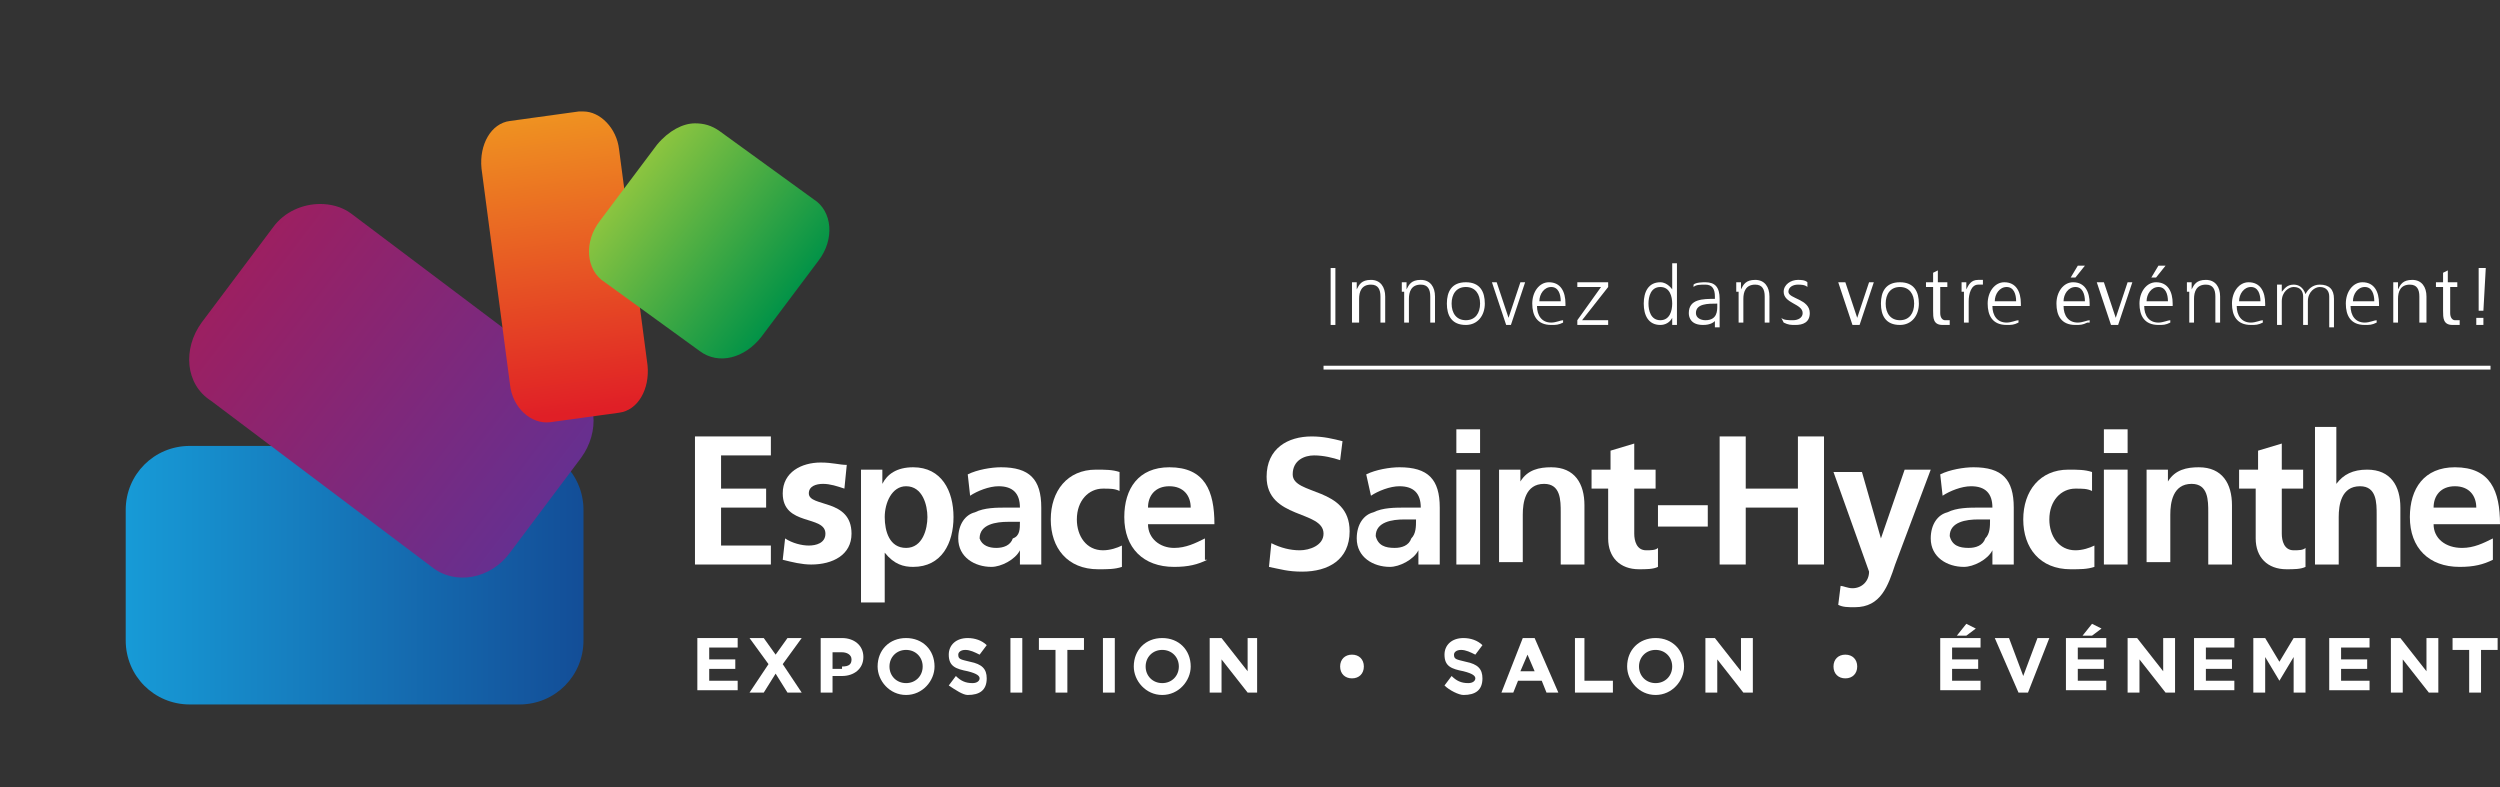 <?xml version="1.0" encoding="utf-8"?>
<!-- Generator: Adobe Illustrator 25.4.1, SVG Export Plug-In . SVG Version: 6.00 Build 0)  -->
<svg version="1.1" id="Calque_1" xmlns="http://www.w3.org/2000/svg" xmlns:xlink="http://www.w3.org/1999/xlink" x="0px" y="0px"
	 viewBox="0 0 105.4 33.2" style="enable-background:new 0 0 105.4 33.2;" xml:space="preserve">
<rect x="0" y="0" width="105.4" height="33.2" fill="#333333" stroke="none"/>
<style type="text/css">
	
		.st0{clip-path:url(#SVGID_00000049941238604825439980000004053046264079714176_);fill:url(#SVGID_00000177459813365355023390000010418129004241660563_);}
	
		.st1{clip-path:url(#SVGID_00000014628813912191226400000005962137070273546172_);fill:url(#SVGID_00000116218956454204007860000001011745197304992934_);}
	
		.st2{clip-path:url(#SVGID_00000140727765995278330880000005879753961414142139_);fill:url(#SVGID_00000137815156674382737780000018317534733014718398_);}
	
		.st3{clip-path:url(#SVGID_00000117654013188196311090000014848002563108103587_);fill:url(#SVGID_00000150781342519050269070000001062985347653002681_);}
	.st4{fill:#FFFFFF;}
	.st5{fill:none;stroke:#FFFFFF;stroke-width:0.161;stroke-miterlimit:10;}
</style>
<g>
	<defs>
		<path id="SVGID_1_" d="M8,18.8c-1.5,0-2.7,1.2-2.7,2.7V27c0,1.5,1.2,2.7,2.7,2.7h13.9c1.5,0,2.7-1.2,2.7-2.7v-5.5
			c0-1.5-1.2-2.7-2.7-2.7H8z"/>
	</defs>
	<clipPath id="SVGID_00000063610980911687793050000006198681292511215528_">
		<use xlink:href="#SVGID_1_"  style="overflow:visible;"/>
	</clipPath>
	
		<linearGradient id="SVGID_00000044153387923247678620000001769388969694407091_" gradientUnits="userSpaceOnUse" x1="-249.863" y1="411.447" x2="-249.677" y2="411.447" gradientTransform="matrix(104.549 1.071 1.071 -104.549 25687.641 43307.977)">
		<stop  offset="0" style="stop-color:#179BD7"/>
		<stop  offset="1" style="stop-color:#134C96"/>
	</linearGradient>
	
		<polygon style="clip-path:url(#SVGID_00000063610980911687793050000006198681292511215528_);fill:url(#SVGID_00000044153387923247678620000001769388969694407091_);" points="
		5.3,18.6 24.8,18.8 24.7,29.9 5.2,29.7 	"/>
</g>
<g>
	<defs>
		<path id="SVGID_00000171696706684910978380000008426399815409259428_" d="M11.5,9.6l-3,4c-0.8,1.1-0.7,2.6,0.4,3.3l9.3,7
			c1,0.8,2.5,0.5,3.3-0.6l3-4c0.8-1.1,0.7-2.6-0.4-3.3l-9.3-7c-0.4-0.3-0.9-0.4-1.3-0.4C12.8,8.6,12,8.9,11.5,9.6"/>
	</defs>
	<clipPath id="SVGID_00000086658379223190021970000011493666416388249517_">
		<use xlink:href="#SVGID_00000171696706684910978380000008426399815409259428_"  style="overflow:visible;"/>
	</clipPath>
	
		<linearGradient id="SVGID_00000023256526253386025010000016745645789495090103_" gradientUnits="userSpaceOnUse" x1="-247.946" y1="412.561" x2="-247.76" y2="412.561" gradientTransform="matrix(69.567 53.643 57.286 -74.491 -6375.27 44044.133)">
		<stop  offset="0" style="stop-color:#9D1F60"/>
		<stop  offset="1" style="stop-color:#672F8F"/>
	</linearGradient>
	
		<polygon style="clip-path:url(#SVGID_00000086658379223190021970000011493666416388249517_);fill:url(#SVGID_00000023256526253386025010000016745645789495090103_);" points="
		14.3,0.1 33.1,14.6 18.8,33.2 -0.1,18.7 	"/>
</g>
<g>
	<defs>
		<path id="SVGID_00000015323002920230227330000018409416387480542399_" d="M24.4,4.7l-2.9,0.4c-0.8,0.1-1.3,1-1.2,2l1.2,9.1
			c0.1,1,0.9,1.7,1.7,1.6l2.9-0.4c0.8-0.1,1.3-1,1.2-2l-1.2-9.1c-0.1-0.9-0.8-1.6-1.5-1.6C24.6,4.7,24.5,4.7,24.4,4.7"/>
	</defs>
	<clipPath id="SVGID_00000096024033622963462610000007169067693260721842_">
		<use xlink:href="#SVGID_00000015323002920230227330000018409416387480542399_"  style="overflow:visible;"/>
	</clipPath>
	
		<linearGradient id="SVGID_00000169543201627350633540000015258912848283205521_" gradientUnits="userSpaceOnUse" x1="-246.639" y1="415.745" x2="-246.454" y2="415.745" gradientTransform="matrix(8.751 68.181 54.894 -6.801 -20640.674 19648.299)">
		<stop  offset="0" style="stop-color:#EF9321"/>
		<stop  offset="1" style="stop-color:#E01F26"/>
	</linearGradient>
	
		<polygon style="clip-path:url(#SVGID_00000096024033622963462610000007169067693260721842_);fill:url(#SVGID_00000169543201627350633540000015258912848283205521_);" points="
		27.4,3.8 29.2,17.6 20.3,18.7 18.6,4.9 	"/>
</g>
<g>
	<defs>
		<path id="SVGID_00000098185648514022301920000013738175145756328357_" d="M27.7,6.1l-2.4,3.2c-0.7,0.9-0.6,2.1,0.2,2.6l4,2.9
			c0.8,0.6,1.9,0.3,2.6-0.6l2.4-3.2c0.7-0.9,0.6-2.1-0.2-2.6l-4-2.9c-0.3-0.2-0.6-0.3-1-0.3C28.8,5.2,28.2,5.5,27.7,6.1"/>
	</defs>
	<clipPath id="SVGID_00000138542949065417811940000017419342263790519986_">
		<use xlink:href="#SVGID_00000098185648514022301920000013738175145756328357_"  style="overflow:visible;"/>
	</clipPath>
	
		<linearGradient id="SVGID_00000171706795846677187730000016657395399710643363_" gradientUnits="userSpaceOnUse" x1="-245.192" y1="410.325" x2="-245.007" y2="410.325" gradientTransform="matrix(35.94 27.763 31.913 -41.565 -4255.807 23869.99)">
		<stop  offset="0" style="stop-color:#8AC440"/>
		<stop  offset="1" style="stop-color:#009247"/>
	</linearGradient>
	
		<polygon style="clip-path:url(#SVGID_00000138542949065417811940000017419342263790519986_);fill:url(#SVGID_00000171706795846677187730000016657395399710643363_);" points="
		28.5,0.1 40.1,9 31.2,20.5 19.7,11.6 	"/>
</g>
<polygon class="st4" points="29.3,18.4 32.5,18.4 32.5,19.2 30.4,19.2 30.4,20.6 32.3,20.6 32.3,21.4 30.4,21.4 30.4,23 32.5,23 
	32.5,23.8 29.3,23.8 "/>
<g>
	<path class="st4" d="M35.6,20.6c-0.3-0.1-0.6-0.2-0.9-0.2c-0.3,0-0.6,0.1-0.6,0.4c0,0.6,1.8,0.2,1.8,1.7c0,0.9-0.8,1.3-1.7,1.3
		c-0.4,0-0.8-0.1-1.2-0.2l0.1-0.9c0.3,0.2,0.7,0.3,1,0.3c0.3,0,0.7-0.1,0.7-0.5c0-0.8-1.8-0.3-1.8-1.7c0-0.9,0.8-1.3,1.6-1.3
		c0.5,0,0.8,0.1,1.1,0.1L35.6,20.6z"/>
	<path class="st4" d="M36.2,19.8h1v0.6h0c0.2-0.4,0.6-0.7,1.3-0.7c1.2,0,1.7,1,1.7,2.1c0,1.1-0.5,2.1-1.7,2.1
		c-0.4,0-0.8-0.1-1.2-0.6h0v2.1h-1V19.8z M37.3,21.8c0,0.6,0.2,1.3,0.9,1.3c0.7,0,0.9-0.8,0.9-1.3c0-0.5-0.2-1.3-0.9-1.3
		C37.6,20.5,37.3,21.2,37.3,21.8"/>
	<path class="st4" d="M40.8,20c0.4-0.2,1-0.3,1.4-0.3c1.2,0,1.7,0.5,1.7,1.7v0.5c0,0.4,0,0.7,0,1c0,0.3,0,0.6,0,0.9h-0.9
		c0-0.2,0-0.5,0-0.6h0c-0.2,0.4-0.8,0.7-1.2,0.7c-0.7,0-1.4-0.4-1.4-1.2c0-0.6,0.3-1,0.7-1.1c0.4-0.2,0.9-0.2,1.4-0.2H43
		c0-0.6-0.3-0.9-0.9-0.9c-0.4,0-0.9,0.2-1.2,0.4L40.8,20z M42,23.1c0.3,0,0.6-0.1,0.7-0.4C43,22.6,43,22.3,43,22h-0.5
		c-0.5,0-1.2,0.1-1.2,0.7C41.4,23,41.7,23.1,42,23.1"/>
	<path class="st4" d="M47.2,20.7c-0.2-0.1-0.4-0.1-0.7-0.1c-0.6,0-1.1,0.5-1.1,1.3c0,0.7,0.4,1.3,1.1,1.3c0.3,0,0.6-0.1,0.8-0.2
		l0,0.9c-0.3,0.1-0.6,0.1-1,0.1c-1.3,0-2-0.9-2-2.1c0-1.2,0.7-2.1,1.9-2.1c0.4,0,0.7,0,1,0.1L47.2,20.7z"/>
	<path class="st4" d="M50.9,23.6c-0.4,0.2-0.8,0.3-1.4,0.3c-1.3,0-2.1-0.8-2.1-2.1c0-1.2,0.6-2.1,1.9-2.1c1.5,0,1.9,1,1.9,2.4h-2.8
		c0,0.6,0.5,1,1.1,1c0.5,0,0.9-0.2,1.3-0.4V23.6z M50.2,21.4c0-0.5-0.3-0.9-0.9-0.9c-0.6,0-0.9,0.4-0.9,0.9H50.2z"/>
	<path class="st4" d="M56.5,19.4c-0.3-0.1-0.7-0.2-1.1-0.2c-0.4,0-0.9,0.2-0.9,0.8c0,0.9,2.4,0.5,2.4,2.4c0,1.2-0.9,1.7-2,1.7
		c-0.6,0-0.9-0.1-1.4-0.2l0.1-1c0.4,0.2,0.8,0.3,1.2,0.3c0.4,0,1-0.2,1-0.7c0-1-2.4-0.6-2.4-2.4c0-1.2,0.9-1.7,1.9-1.7
		c0.5,0,0.9,0.1,1.3,0.2L56.5,19.4z"/>
	<path class="st4" d="M57.6,20c0.4-0.2,1-0.3,1.4-0.3c1.2,0,1.7,0.5,1.7,1.7v0.5c0,0.4,0,0.7,0,1c0,0.3,0,0.6,0,0.9h-0.9
		c0-0.2,0-0.5,0-0.6h0c-0.2,0.4-0.8,0.7-1.2,0.7c-0.7,0-1.4-0.4-1.4-1.2c0-0.6,0.3-1,0.7-1.1c0.4-0.2,0.9-0.2,1.4-0.2h0.6
		c0-0.6-0.3-0.9-0.9-0.9c-0.4,0-0.9,0.2-1.2,0.4L57.6,20z M58.8,23.1c0.3,0,0.6-0.1,0.7-0.4c0.2-0.2,0.2-0.5,0.2-0.8h-0.5
		c-0.5,0-1.2,0.1-1.2,0.7C58.1,23,58.4,23.1,58.8,23.1"/>
	<path class="st4" d="M61.4,18.1h1v1h-1V18.1z M61.4,19.8h1v4h-1V19.8z"/>
	<path class="st4" d="M63.1,19.8h1v0.5h0c0.3-0.5,0.8-0.6,1.3-0.6c1,0,1.4,0.7,1.4,1.6v2.5h-1v-2.2c0-0.5,0-1.2-0.7-1.2
		c-0.8,0-0.9,0.8-0.9,1.3v2h-1V19.8z"/>
	<path class="st4" d="M67.9,20.6h-0.8v-0.8h0.8V19l1-0.3v1.1h0.9v0.8h-0.9v1.9c0,0.3,0.1,0.7,0.5,0.7c0.2,0,0.4,0,0.5-0.1l0,0.8
		c-0.2,0.1-0.5,0.1-0.8,0.1c-0.8,0-1.3-0.5-1.3-1.3V20.6z"/>
	<rect x="69.9" y="21.3" class="st4" width="2.1" height="0.9"/>
	<polygon class="st4" points="72.5,18.4 73.6,18.4 73.6,20.6 75.8,20.6 75.8,18.4 76.9,18.4 76.9,23.8 75.8,23.8 75.8,21.4 
		73.6,21.4 73.6,23.8 72.5,23.8 	"/>
	<path class="st4" d="M79.3,22.7L79.3,22.7l1-2.9h1.1l-1.5,4c-0.3,0.9-0.6,1.8-1.7,1.8c-0.3,0-0.5,0-0.7-0.1l0.1-0.8
		c0.1,0,0.3,0.1,0.5,0.1c0.4,0,0.7-0.3,0.7-0.7l-1.5-4.2h1.2L79.3,22.7z"/>
	<path class="st4" d="M81.8,20c0.4-0.2,1-0.3,1.4-0.3c1.2,0,1.7,0.5,1.7,1.7v0.5c0,0.4,0,0.7,0,1c0,0.3,0,0.6,0,0.9h-0.9
		c0-0.2,0-0.5,0-0.6h0c-0.2,0.4-0.8,0.7-1.2,0.7c-0.7,0-1.4-0.4-1.4-1.2c0-0.6,0.3-1,0.7-1.1c0.4-0.2,0.9-0.2,1.4-0.2H84
		c0-0.6-0.3-0.9-0.9-0.9c-0.4,0-0.9,0.2-1.2,0.4L81.8,20z M83,23.1c0.3,0,0.6-0.1,0.7-0.4c0.2-0.2,0.2-0.5,0.2-0.8h-0.5
		c-0.5,0-1.2,0.1-1.2,0.7C82.3,23,82.6,23.1,83,23.1"/>
	<path class="st4" d="M88.2,20.7c-0.2-0.1-0.4-0.1-0.7-0.1c-0.6,0-1.1,0.5-1.1,1.3c0,0.7,0.4,1.3,1.1,1.3c0.3,0,0.6-0.1,0.8-0.2
		l0,0.9c-0.3,0.1-0.6,0.1-1,0.1c-1.3,0-2-0.9-2-2.1c0-1.2,0.7-2.1,1.9-2.1c0.4,0,0.7,0,1,0.1L88.2,20.7z"/>
	<path class="st4" d="M88.7,18.1h1v1h-1V18.1z M88.7,19.8h1v4h-1V19.8z"/>
	<path class="st4" d="M90.4,19.8h1v0.5h0c0.3-0.5,0.8-0.6,1.3-0.6c1,0,1.4,0.7,1.4,1.6v2.5h-1v-2.2c0-0.5,0-1.2-0.7-1.2
		c-0.8,0-0.9,0.8-0.9,1.3v2h-1V19.8z"/>
	<path class="st4" d="M95.2,20.6h-0.8v-0.8h0.8V19l1-0.3v1.1h0.9v0.8h-0.9v1.9c0,0.3,0.1,0.7,0.5,0.7c0.2,0,0.4,0,0.5-0.1l0,0.8
		c-0.2,0.1-0.5,0.1-0.8,0.1c-0.8,0-1.3-0.5-1.3-1.3V20.6z"/>
	<path class="st4" d="M97.5,18h1v2.4h0c0.3-0.4,0.7-0.6,1.3-0.6c1,0,1.4,0.7,1.4,1.6v2.5h-1v-2.2c0-0.5,0-1.2-0.7-1.2
		c-0.8,0-0.9,0.8-0.9,1.3v2h-1V18z"/>
	<path class="st4" d="M105.1,23.6c-0.4,0.2-0.8,0.3-1.4,0.3c-1.3,0-2.1-0.8-2.1-2.1c0-1.2,0.6-2.1,1.9-2.1c1.5,0,1.9,1,1.9,2.4h-2.8
		c0,0.6,0.5,1,1.2,1c0.5,0,0.9-0.2,1.3-0.4V23.6z M104.4,21.4c0-0.5-0.3-0.9-0.9-0.9c-0.6,0-0.9,0.4-0.9,0.9H104.4z"/>
	<line class="st5" x1="55.8" y1="15.5" x2="105" y2="15.5"/>
	<rect x="56.1" y="11.3" class="st4" width="0.2" height="2.4"/>
	<path class="st4" d="M57,12.3c0-0.1,0-0.3,0-0.4h0.2v0.3h0c0.1-0.2,0.2-0.4,0.6-0.4c0.4,0,0.6,0.3,0.6,0.7v1.1h-0.2v-1.1
		c0-0.3-0.1-0.5-0.4-0.5c-0.4,0-0.5,0.3-0.5,0.6v1H57V12.3z"/>
	<path class="st4" d="M59.1,12.3c0-0.1,0-0.3,0-0.4h0.2v0.3h0c0.1-0.2,0.2-0.4,0.6-0.4c0.4,0,0.6,0.3,0.6,0.7v1.1h-0.2v-1.1
		c0-0.3-0.1-0.5-0.4-0.5c-0.4,0-0.5,0.3-0.5,0.6v1h-0.2V12.3z"/>
	<path class="st4" d="M61.8,11.9c0.6,0,0.8,0.4,0.8,0.9c0,0.5-0.3,0.9-0.8,0.9c-0.6,0-0.8-0.4-0.8-0.9C61,12.3,61.2,11.9,61.8,11.9
		 M61.8,13.5c0.4,0,0.6-0.3,0.6-0.7c0-0.4-0.2-0.7-0.6-0.7c-0.4,0-0.6,0.3-0.6,0.7C61.2,13.2,61.4,13.5,61.8,13.5"/>
	<polygon class="st4" points="63.7,13.7 63.5,13.7 62.9,11.9 63.1,11.9 63.6,13.4 63.6,13.4 64.1,11.9 64.3,11.9 	"/>
	<path class="st4" d="M65.9,13.6c-0.2,0.1-0.3,0.1-0.5,0.1c-0.6,0-0.8-0.4-0.8-0.9c0-0.5,0.3-0.9,0.7-0.9c0.5,0,0.7,0.4,0.7,0.9v0.1
		h-1.2c0,0.4,0.2,0.7,0.6,0.7c0.2,0,0.4-0.1,0.5-0.1V13.6z M65.8,12.7c0-0.3-0.1-0.6-0.4-0.6c-0.3,0-0.5,0.3-0.5,0.6H65.8z"/>
	<polygon class="st4" points="66.5,13.5 67.5,12.1 66.5,12.1 66.5,11.9 67.8,11.9 67.8,12.1 66.7,13.5 67.8,13.5 67.8,13.7 
		66.5,13.7 	"/>
	<path class="st4" d="M70.7,13.7h-0.2v-0.3h0c-0.1,0.2-0.3,0.3-0.5,0.3c-0.5,0-0.7-0.4-0.7-0.9c0-0.5,0.2-0.9,0.7-0.9
		c0.3,0,0.5,0.3,0.5,0.3h0v-1.1h0.2V13.7z M70,13.5c0.4,0,0.5-0.4,0.5-0.7c0-0.3-0.1-0.7-0.5-0.7c-0.4,0-0.5,0.4-0.5,0.7
		C69.5,13.1,69.6,13.5,70,13.5"/>
	<path class="st4" d="M72.4,13.4L72.4,13.4c-0.1,0.2-0.3,0.3-0.6,0.3c-0.5,0-0.6-0.3-0.6-0.5c0-0.6,0.6-0.6,1.1-0.6h0v-0.1
		c0-0.3-0.1-0.5-0.4-0.5c-0.2,0-0.4,0-0.5,0.1V12c0.1-0.1,0.4-0.1,0.5-0.1c0.4,0,0.6,0.2,0.6,0.7v0.8c0,0.1,0,0.2,0,0.4h-0.2V13.4z
		 M72.4,12.8L72.4,12.8c-0.4,0-0.9,0-0.9,0.4c0,0.2,0.2,0.3,0.4,0.3c0.5,0,0.5-0.4,0.5-0.6V12.8z"/>
	<path class="st4" d="M73.2,12.3c0-0.1,0-0.3,0-0.4h0.2v0.3h0c0.1-0.2,0.2-0.4,0.6-0.4c0.4,0,0.6,0.3,0.6,0.7v1.1h-0.2v-1.1
		c0-0.3-0.1-0.5-0.4-0.5c-0.4,0-0.5,0.3-0.5,0.6v1h-0.2V12.3z"/>
	<path class="st4" d="M75.1,13.4c0.1,0.1,0.3,0.1,0.5,0.1c0.2,0,0.4-0.1,0.4-0.3c0-0.4-0.8-0.4-0.8-0.9c0-0.3,0.3-0.5,0.6-0.5
		c0.1,0,0.3,0,0.4,0.1l0,0.2c-0.1-0.1-0.3-0.1-0.4-0.1c-0.2,0-0.4,0.1-0.4,0.3c0,0.3,0.9,0.3,0.9,0.9c0,0.4-0.3,0.5-0.6,0.5
		c-0.2,0-0.3,0-0.5-0.1L75.1,13.4z"/>
	<polygon class="st4" points="78.4,13.7 78.1,13.7 77.5,11.9 77.8,11.9 78.3,13.4 78.3,13.4 78.8,11.9 79,11.9 	"/>
	<path class="st4" d="M80.1,11.9c0.6,0,0.8,0.4,0.8,0.9c0,0.5-0.3,0.9-0.8,0.9c-0.6,0-0.8-0.4-0.8-0.9
		C79.3,12.3,79.5,11.9,80.1,11.9 M80.1,13.5c0.4,0,0.6-0.3,0.6-0.7c0-0.4-0.2-0.7-0.6-0.7c-0.4,0-0.6,0.3-0.6,0.7
		C79.5,13.2,79.7,13.5,80.1,13.5"/>
	<path class="st4" d="M82.2,12.1h-0.4v1.1c0,0.2,0.1,0.3,0.2,0.3c0.1,0,0.1,0,0.2,0l0,0.2c-0.1,0-0.2,0-0.3,0
		c-0.4,0-0.4-0.3-0.4-0.6v-1h-0.3v-0.2h0.3v-0.4l0.2-0.1v0.5h0.4V12.1z"/>
	<path class="st4" d="M82.7,12.3c0-0.2,0-0.3,0-0.4h0.2v0.3h0c0.1-0.2,0.2-0.4,0.5-0.4c0.1,0,0.1,0,0.2,0v0.2c0,0-0.1,0-0.2,0
		c-0.3,0-0.4,0.4-0.4,0.7v0.9h-0.2V12.3z"/>
	<path class="st4" d="M85.1,13.6c-0.2,0.1-0.3,0.1-0.5,0.1c-0.6,0-0.8-0.4-0.8-0.9c0-0.5,0.3-0.9,0.7-0.9c0.5,0,0.7,0.4,0.7,0.9v0.1
		H84c0,0.4,0.2,0.7,0.6,0.7c0.2,0,0.4-0.1,0.5-0.1V13.6z M85,12.7c0-0.3-0.1-0.6-0.4-0.6c-0.3,0-0.5,0.3-0.5,0.6H85z"/>
	<path class="st4" d="M88,13.6c-0.2,0.1-0.3,0.1-0.5,0.1c-0.6,0-0.8-0.4-0.8-0.9c0-0.5,0.3-0.9,0.7-0.9c0.5,0,0.7,0.4,0.7,0.9v0.1
		H87c0,0.4,0.2,0.7,0.6,0.7c0.2,0,0.4-0.1,0.5-0.1V13.6z M87.9,12.7c0-0.3-0.1-0.6-0.4-0.6c-0.3,0-0.5,0.3-0.5,0.6H87.9z M87.6,11.2
		h0.3l-0.4,0.5h-0.2L87.6,11.2z"/>
	<polygon class="st4" points="89.3,13.7 89,13.7 88.4,11.9 88.7,11.9 89.2,13.4 89.2,13.4 89.7,11.9 89.9,11.9 	"/>
	<path class="st4" d="M91.5,13.6c-0.2,0.1-0.3,0.1-0.5,0.1c-0.6,0-0.8-0.4-0.8-0.9c0-0.5,0.3-0.9,0.7-0.9c0.5,0,0.7,0.4,0.7,0.9v0.1
		h-1.2c0,0.4,0.2,0.7,0.6,0.7c0.2,0,0.4-0.1,0.5-0.1V13.6z M91.4,12.7c0-0.3-0.1-0.6-0.4-0.6c-0.3,0-0.5,0.3-0.5,0.6H91.4z M91,11.2
		h0.3l-0.4,0.5h-0.2L91,11.2z"/>
	<path class="st4" d="M92.2,12.3c0-0.1,0-0.3,0-0.4h0.2v0.3h0c0.1-0.2,0.2-0.4,0.6-0.4c0.4,0,0.6,0.3,0.6,0.7v1.1h-0.2v-1.1
		c0-0.3-0.1-0.5-0.4-0.5c-0.4,0-0.5,0.3-0.5,0.6v1h-0.2V12.3z"/>
	<path class="st4" d="M95.4,13.6c-0.2,0.1-0.3,0.1-0.5,0.1c-0.6,0-0.8-0.4-0.8-0.9c0-0.5,0.3-0.9,0.7-0.9c0.5,0,0.7,0.4,0.7,0.9v0.1
		h-1.2c0,0.4,0.2,0.7,0.6,0.7c0.2,0,0.4-0.1,0.5-0.1V13.6z M95.3,12.7c0-0.3-0.1-0.6-0.4-0.6c-0.3,0-0.5,0.3-0.5,0.6H95.3z"/>
	<path class="st4" d="M98.2,13.7v-1.2c0-0.2-0.1-0.4-0.4-0.4c-0.2,0-0.5,0.2-0.5,0.6v1h-0.2v-1.2c0-0.2-0.1-0.4-0.4-0.4
		c-0.2,0-0.5,0.2-0.5,0.6v1h-0.2v-1.3c0-0.1,0-0.3,0-0.4h0.2v0.3l0,0c0.1-0.1,0.2-0.3,0.5-0.3c0.2,0,0.4,0.1,0.5,0.4h0
		c0.1-0.2,0.3-0.4,0.6-0.4c0.4,0,0.6,0.2,0.6,0.6v1.2H98.2z"/>
	<path class="st4" d="M100.2,13.6c-0.2,0.1-0.3,0.1-0.5,0.1c-0.6,0-0.8-0.4-0.8-0.9c0-0.5,0.3-0.9,0.7-0.9c0.5,0,0.7,0.4,0.7,0.9
		v0.1h-1.2c0,0.4,0.2,0.7,0.6,0.7c0.2,0,0.4-0.1,0.5-0.1V13.6z M100.1,12.7c0-0.3-0.1-0.6-0.4-0.6c-0.3,0-0.5,0.3-0.5,0.6H100.1z"/>
	<path class="st4" d="M100.9,12.3c0-0.1,0-0.3,0-0.4h0.2v0.3h0c0.1-0.2,0.2-0.4,0.6-0.4c0.4,0,0.6,0.3,0.6,0.7v1.1H102v-1.1
		c0-0.3-0.1-0.5-0.4-0.5c-0.4,0-0.5,0.3-0.5,0.6v1h-0.2V12.3z"/>
	<path class="st4" d="M103.7,12.1h-0.4v1.1c0,0.2,0.1,0.3,0.2,0.3c0.1,0,0.1,0,0.2,0l0,0.2c-0.1,0-0.2,0-0.3,0
		c-0.4,0-0.4-0.3-0.4-0.6v-1h-0.3v-0.2h0.3v-0.4l0.2-0.1v0.5h0.4V12.1z"/>
	<path class="st4" d="M104.7,13.1h-0.2l0-1.8h0.3L104.7,13.1z M104.4,13.4h0.3v0.3h-0.3V13.4z"/>
</g>
<g>
	<path class="st4" d="M29.4,26.9h1.7v0.4h-1.2v0.5h1.1v0.4h-1.1v0.5h1.2v0.4h-1.7V26.9z"/>
	<path class="st4" d="M33.8,26.9l-0.8,1.1l0.8,1.2h-0.6l-0.5-0.8l-0.5,0.8h-0.6l0.8-1.2l-0.8-1.1h0.6l0.5,0.7l0.5-0.7H33.8z"/>
	<path class="st4" d="M34.6,26.9h0.9c0.5,0,0.9,0.3,0.9,0.8v0c0,0.5-0.4,0.8-0.9,0.8h-0.4v0.7h-0.5V26.9z M35.5,28.1
		c0.3,0,0.4-0.1,0.4-0.3v0c0-0.2-0.2-0.3-0.4-0.3h-0.4v0.7H35.5z"/>
	<path class="st4" d="M37,28.1L37,28.1c0-0.7,0.5-1.2,1.2-1.2c0.7,0,1.2,0.5,1.2,1.2v0c0,0.6-0.5,1.2-1.2,1.2
		C37.5,29.3,37,28.7,37,28.1z M38.9,28.1L38.9,28.1c0-0.4-0.3-0.7-0.7-0.7c-0.4,0-0.7,0.3-0.7,0.7v0c0,0.4,0.3,0.7,0.7,0.7
		C38.6,28.8,38.9,28.5,38.9,28.1z"/>
	<path class="st4" d="M40,28.9l0.3-0.4c0.2,0.2,0.4,0.3,0.7,0.3c0.2,0,0.3-0.1,0.3-0.2v0c0-0.1-0.1-0.2-0.5-0.3
		c-0.5-0.1-0.8-0.2-0.8-0.7v0c0-0.4,0.3-0.7,0.8-0.7c0.3,0,0.6,0.1,0.8,0.3l-0.3,0.4c-0.2-0.1-0.4-0.2-0.6-0.2
		c-0.2,0-0.3,0.1-0.3,0.2v0c0,0.2,0.1,0.2,0.5,0.3c0.5,0.1,0.7,0.3,0.7,0.7v0c0,0.5-0.3,0.7-0.8,0.7C40.6,29.3,40.3,29.1,40,28.9z"
		/>
	<path class="st4" d="M42.6,26.9h0.5v2.3h-0.5V26.9z"/>
	<path class="st4" d="M44.5,27.4h-0.7v-0.5h1.9v0.5H45v1.8h-0.5V27.4z"/>
	<path class="st4" d="M46.5,26.9H47v2.3h-0.5V26.9z"/>
	<path class="st4" d="M47.8,28.1L47.8,28.1c0-0.7,0.5-1.2,1.2-1.2s1.2,0.5,1.2,1.2v0c0,0.6-0.5,1.2-1.2,1.2
		C48.3,29.3,47.8,28.7,47.8,28.1z M49.7,28.1L49.7,28.1c0-0.4-0.3-0.7-0.7-0.7s-0.7,0.3-0.7,0.7v0c0,0.4,0.3,0.7,0.7,0.7
		C49.4,28.8,49.7,28.5,49.7,28.1z"/>
	<path class="st4" d="M51,26.9h0.5l1.1,1.4v-1.4H53v2.3h-0.4l-1.1-1.4v1.4H51V26.9z"/>
	<path class="st4" d="M56.5,28.1L56.5,28.1c0-0.3,0.2-0.5,0.5-0.5c0.3,0,0.5,0.2,0.5,0.5v0c0,0.3-0.2,0.5-0.5,0.5
		C56.7,28.6,56.5,28.4,56.5,28.1z"/>
	<path class="st4" d="M60.9,28.9l0.3-0.4c0.2,0.2,0.4,0.3,0.7,0.3c0.2,0,0.3-0.1,0.3-0.2v0c0-0.1-0.1-0.2-0.5-0.3
		c-0.5-0.1-0.8-0.2-0.8-0.7v0c0-0.4,0.3-0.7,0.8-0.7c0.3,0,0.6,0.1,0.8,0.3l-0.3,0.4c-0.2-0.1-0.4-0.2-0.6-0.2
		c-0.2,0-0.3,0.1-0.3,0.2v0c0,0.2,0.1,0.2,0.5,0.3c0.5,0.1,0.7,0.3,0.7,0.7v0c0,0.5-0.3,0.7-0.8,0.7C61.5,29.3,61.1,29.1,60.9,28.9z
		"/>
	<path class="st4" d="M64.2,26.9h0.5l1,2.3h-0.5l-0.2-0.5h-1l-0.2,0.5h-0.5L64.2,26.9z M64.7,28.3l-0.3-0.7l-0.3,0.7H64.7z"/>
	<path class="st4" d="M66.3,26.9h0.5v1.8H68v0.5h-1.6V26.9z"/>
	<path class="st4" d="M68.6,28.1L68.6,28.1c0-0.7,0.5-1.2,1.2-1.2c0.7,0,1.2,0.5,1.2,1.2v0c0,0.6-0.5,1.2-1.2,1.2
		C69.1,29.3,68.6,28.7,68.6,28.1z M70.5,28.1L70.5,28.1c0-0.4-0.3-0.7-0.7-0.7c-0.4,0-0.7,0.3-0.7,0.7v0c0,0.4,0.3,0.7,0.7,0.7
		C70.2,28.8,70.5,28.5,70.5,28.1z"/>
	<path class="st4" d="M71.8,26.9h0.5l1.1,1.4v-1.4h0.5v2.3h-0.4l-1.1-1.4v1.4h-0.5V26.9z"/>
	<path class="st4" d="M77.3,28.1L77.3,28.1c0-0.3,0.2-0.5,0.5-0.5c0.3,0,0.5,0.2,0.5,0.5v0c0,0.3-0.2,0.5-0.5,0.5
		C77.5,28.6,77.3,28.4,77.3,28.1z"/>
	<path class="st4" d="M81.8,26.9h1.7v0.4h-1.2v0.5h1.1v0.4h-1.1v0.5h1.2v0.4h-1.7V26.9z M82.9,26.3l0.4,0.2l-0.4,0.3h-0.4L82.9,26.3
		z"/>
	<path class="st4" d="M84.1,26.9h0.6l0.6,1.6l0.6-1.6h0.5l-0.9,2.3h-0.4L84.1,26.9z"/>
	<path class="st4" d="M87.1,26.9h1.7v0.4h-1.2v0.5h1.1v0.4h-1.1v0.5h1.2v0.4h-1.7V26.9z M88.2,26.3l0.4,0.2l-0.4,0.3h-0.4L88.2,26.3
		z"/>
	<path class="st4" d="M89.6,26.9h0.5l1.1,1.4v-1.4h0.5v2.3h-0.4l-1.1-1.4v1.4h-0.5V26.9z"/>
	<path class="st4" d="M92.5,26.9h1.7v0.4H93v0.5h1.1v0.4H93v0.5h1.2v0.4h-1.7V26.9z"/>
	<path class="st4" d="M95,26.9h0.5l0.6,1l0.6-1h0.5v2.3h-0.5v-1.5l-0.6,1h0l-0.6-1v1.5H95V26.9z"/>
	<path class="st4" d="M98.2,26.9h1.7v0.4h-1.2v0.5h1.1v0.4h-1.1v0.5h1.2v0.4h-1.7V26.9z"/>
	<path class="st4" d="M100.7,26.9h0.5l1.1,1.4v-1.4h0.5v2.3h-0.4l-1.1-1.4v1.4h-0.5V26.9z"/>
	<path class="st4" d="M104.1,27.4h-0.7v-0.5h1.9v0.5h-0.7v1.8h-0.5V27.4z"/>
</g>
</svg>
